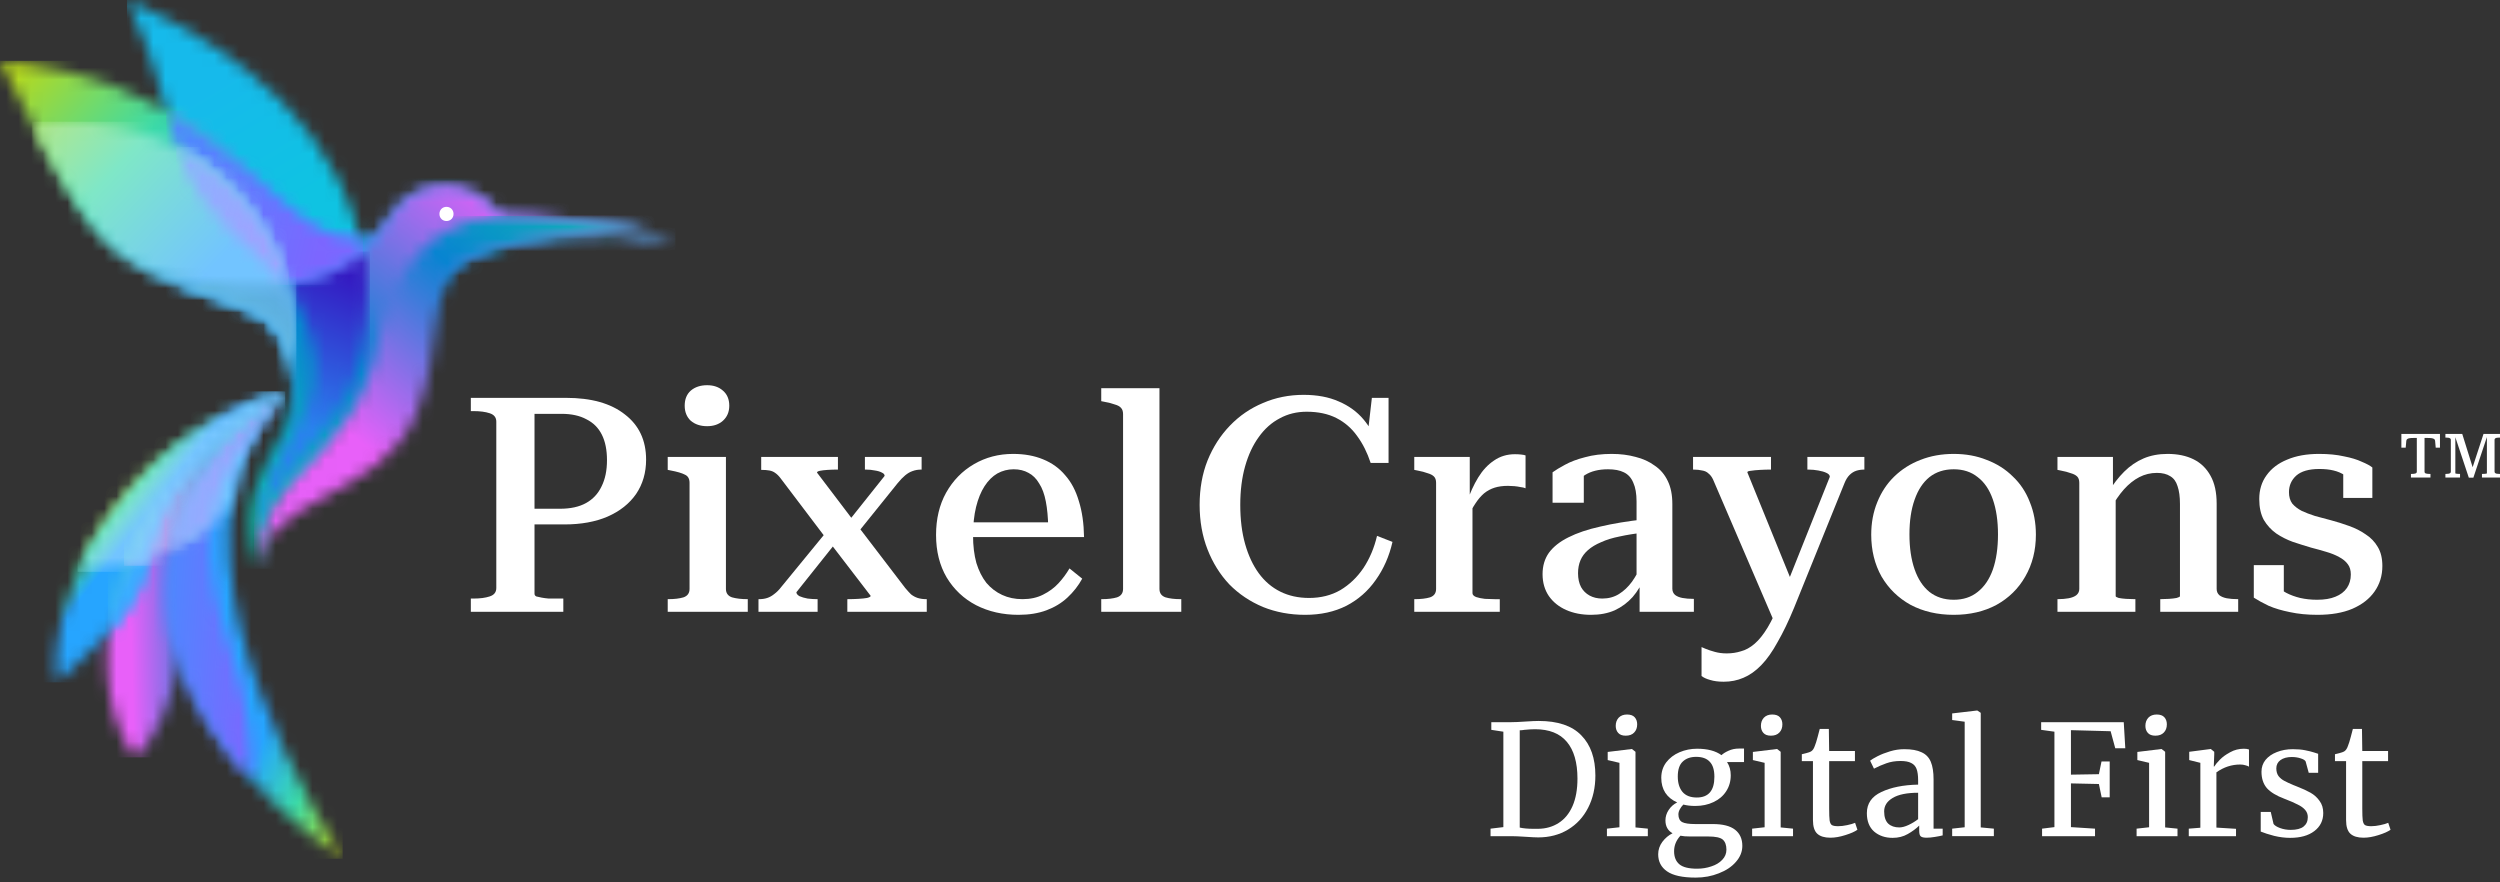 <svg width="204" height="72" viewBox="0 0 204 72" fill="none" xmlns="http://www.w3.org/2000/svg">
<rect x="0" y="0" width="204" height="72" fill="#333333" stroke="none"/>
<g clip-path="url(#clip0_189_5197)">
<path d="M43.616 48.449C43.616 48.547 43.666 48.621 43.765 48.67C43.88 48.703 44.029 48.736 44.21 48.768C44.392 48.801 44.581 48.826 44.779 48.842C44.994 48.842 45.2 48.842 45.398 48.842H45.967V49.924H38.42V48.842H38.643C39.17 48.842 39.608 48.785 39.954 48.67C40.317 48.555 40.498 48.326 40.498 47.981V34.408C40.498 34.064 40.317 33.834 39.954 33.719C39.608 33.605 39.17 33.547 38.643 33.547H38.42V32.465H46.19C48.252 32.465 49.852 32.916 50.99 33.818C52.145 34.703 52.722 35.932 52.722 37.506C52.722 38.572 52.45 39.506 51.906 40.309C51.361 41.096 50.586 41.711 49.58 42.154C48.59 42.58 47.419 42.793 46.066 42.793H42.849V41.514H45.695C46.553 41.514 47.262 41.359 47.823 41.047C48.384 40.736 48.804 40.285 49.085 39.695C49.382 39.105 49.53 38.391 49.53 37.555C49.53 36.719 49.39 36.023 49.109 35.465C48.829 34.908 48.408 34.49 47.847 34.211C47.303 33.916 46.627 33.769 45.818 33.769H43.616V48.449Z" fill="white"/>
<path d="M57.702 34.777C57.158 34.777 56.713 34.629 56.366 34.334C56.036 34.023 55.871 33.613 55.871 33.105C55.871 32.58 56.036 32.17 56.366 31.875C56.713 31.58 57.158 31.433 57.702 31.433C58.23 31.433 58.659 31.58 58.989 31.875C59.335 32.17 59.509 32.58 59.509 33.105C59.509 33.613 59.335 34.023 58.989 34.334C58.659 34.629 58.23 34.777 57.702 34.777ZM59.236 37.285V48.055C59.236 48.4 59.402 48.629 59.732 48.744C60.078 48.842 60.499 48.891 60.993 48.891H61.018V49.924H54.486V48.891H54.535C55.03 48.891 55.443 48.842 55.773 48.744C56.102 48.629 56.267 48.4 56.267 48.055V39.4C56.267 39.072 56.144 38.85 55.896 38.736C55.649 38.605 55.261 38.49 54.733 38.392L54.486 38.342V37.285H59.236Z" fill="white"/>
<path d="M75.624 49.924H69.142V48.892H69.191C69.471 48.892 69.752 48.883 70.032 48.867C70.329 48.85 70.568 48.826 70.75 48.793C70.948 48.744 71.047 48.687 71.047 48.621L67.632 44.17L67.533 44.096L63.698 39.031C63.55 38.834 63.401 38.687 63.252 38.588C63.121 38.49 62.964 38.425 62.782 38.392C62.601 38.359 62.386 38.343 62.139 38.343H62.114V37.285H68.375V38.318H68.325C68.061 38.318 67.797 38.326 67.533 38.343C67.286 38.359 67.079 38.383 66.915 38.416C66.749 38.449 66.667 38.498 66.667 38.564L69.859 42.769L69.958 42.867L73.867 47.982C74.033 48.178 74.189 48.35 74.338 48.498C74.503 48.629 74.684 48.727 74.882 48.793C75.097 48.859 75.336 48.892 75.6 48.892H75.624V49.924ZM61.892 49.924V48.892H61.941C62.188 48.892 62.411 48.859 62.609 48.793C62.807 48.727 62.997 48.621 63.178 48.473C63.376 48.326 63.558 48.146 63.722 47.932L67.508 43.31L68.474 43.949L64.985 48.326C64.985 48.441 65.067 48.547 65.232 48.646C65.414 48.727 65.636 48.793 65.9 48.842C66.164 48.875 66.428 48.892 66.692 48.892H66.717V49.924H61.892ZM69.785 43.728L68.993 42.842L72.185 38.834C72.185 38.72 72.111 38.629 71.963 38.564C71.814 38.482 71.624 38.425 71.393 38.392C71.162 38.343 70.915 38.318 70.651 38.318H70.577V37.285H75.204V38.318H75.179C74.915 38.318 74.676 38.359 74.462 38.441C74.264 38.507 74.066 38.621 73.867 38.785C73.669 38.949 73.463 39.162 73.249 39.425L69.785 43.728Z" fill="white"/>
<path d="M79.401 43.703C79.401 44.539 79.492 45.285 79.673 45.941C79.871 46.58 80.143 47.121 80.49 47.563C80.853 47.99 81.281 48.318 81.777 48.547C82.271 48.776 82.824 48.891 83.434 48.891C84.078 48.891 84.639 48.768 85.117 48.522C85.612 48.276 86.032 47.965 86.379 47.588C86.725 47.211 87.022 46.809 87.27 46.383L88.309 47.219C87.996 47.793 87.591 48.309 87.096 48.768C86.618 49.211 86.049 49.555 85.389 49.801C84.729 50.047 83.971 50.17 83.113 50.17C81.826 50.17 80.671 49.908 79.648 49.383C78.642 48.858 77.842 48.104 77.248 47.121C76.671 46.137 76.382 44.981 76.382 43.654C76.382 42.342 76.654 41.195 77.199 40.211C77.76 39.211 78.518 38.432 79.475 37.875C80.432 37.318 81.496 37.039 82.667 37.039C83.591 37.039 84.408 37.187 85.117 37.482C85.843 37.777 86.445 38.211 86.923 38.785C87.418 39.342 87.79 40.047 88.037 40.9C88.3 41.736 88.441 42.711 88.458 43.826H78.609V42.621H86.181L85.537 43.063C85.521 42.227 85.455 41.514 85.34 40.924C85.224 40.318 85.043 39.826 84.795 39.449C84.564 39.055 84.276 38.769 83.929 38.588C83.582 38.392 83.179 38.293 82.716 38.293C82.238 38.293 81.793 38.408 81.38 38.637C80.985 38.867 80.638 39.211 80.341 39.67C80.044 40.129 79.814 40.695 79.648 41.367C79.484 42.039 79.401 42.818 79.401 43.703Z" fill="white"/>
<path d="M94.612 31.679V48.055C94.612 48.4 94.777 48.629 95.107 48.744C95.437 48.842 95.849 48.891 96.344 48.891H96.393V49.924H89.861V48.891H89.91C90.406 48.891 90.818 48.842 91.148 48.744C91.478 48.629 91.642 48.4 91.642 48.055V33.793C91.642 33.564 91.585 33.392 91.469 33.277C91.37 33.162 91.205 33.072 90.974 33.007C90.76 32.925 90.471 32.851 90.108 32.785L89.861 32.736V31.679H94.612Z" fill="white"/>
<path d="M106.625 33.597C105.817 33.597 105.083 33.777 104.423 34.138C103.763 34.482 103.194 34.99 102.715 35.662C102.237 36.318 101.866 37.113 101.602 38.047C101.338 38.982 101.206 40.031 101.206 41.195C101.206 42.392 101.338 43.457 101.602 44.392C101.866 45.326 102.237 46.121 102.715 46.777C103.194 47.432 103.779 47.932 104.472 48.277C105.165 48.621 105.949 48.793 106.823 48.793C107.78 48.793 108.629 48.58 109.371 48.154C110.114 47.711 110.741 47.113 111.252 46.359C111.763 45.588 112.134 44.711 112.365 43.728L113.627 44.219C113.364 45.383 112.91 46.416 112.267 47.318C111.64 48.219 110.84 48.924 109.866 49.432C108.893 49.924 107.771 50.17 106.501 50.17C105.264 50.17 104.117 49.957 103.062 49.531C102.006 49.088 101.09 48.474 100.315 47.687C99.556 46.883 98.963 45.932 98.534 44.834C98.105 43.736 97.89 42.523 97.89 41.195C97.89 39.867 98.105 38.662 98.534 37.58C98.979 36.482 99.59 35.531 100.365 34.728C101.14 33.925 102.039 33.31 103.062 32.884C104.085 32.441 105.19 32.22 106.378 32.22C107.483 32.22 108.439 32.4 109.248 32.761C110.056 33.105 110.724 33.589 111.252 34.212C111.78 34.834 112.176 35.564 112.44 36.4L111.524 36.13L111.945 32.466H113.306V37.777H111.846C111.565 36.925 111.195 36.187 110.732 35.564C110.287 34.941 109.726 34.457 109.05 34.113C108.374 33.769 107.565 33.597 106.625 33.597Z" fill="white"/>
<path d="M124.485 37.162V39.843C124.37 39.793 124.229 39.761 124.064 39.744C123.916 39.711 123.751 39.687 123.569 39.67C123.388 39.654 123.214 39.646 123.05 39.646C122.637 39.646 122.275 39.695 121.961 39.793C121.648 39.892 121.359 40.047 121.095 40.261C120.848 40.474 120.617 40.744 120.402 41.072C120.188 41.383 119.982 41.769 119.784 42.228L119.685 41.023C119.948 40.236 120.262 39.547 120.625 38.957C120.988 38.367 121.417 37.908 121.911 37.58C122.407 37.236 122.975 37.064 123.619 37.064C123.8 37.064 123.965 37.072 124.114 37.089C124.279 37.105 124.402 37.13 124.485 37.162ZM115.404 49.924V48.892H115.428C115.94 48.892 116.361 48.842 116.691 48.744C117.021 48.629 117.185 48.4 117.185 48.056V39.4C117.185 39.17 117.128 38.998 117.012 38.884C116.897 38.769 116.724 38.679 116.493 38.613C116.278 38.531 115.997 38.457 115.651 38.392L115.404 38.343V37.285H119.932V40.974L120.154 40.752V48.4C120.154 48.531 120.253 48.638 120.452 48.719C120.65 48.785 120.889 48.834 121.169 48.867C121.449 48.883 121.714 48.892 121.961 48.892H122.382V49.924H115.404Z" fill="white"/>
<path d="M134.187 42.375L134.162 43.457C133.42 43.539 132.751 43.645 132.158 43.777C131.58 43.891 131.077 44.047 130.648 44.244C130.219 44.424 129.865 44.637 129.584 44.883C129.304 45.129 129.098 45.408 128.966 45.719C128.834 46.031 128.768 46.383 128.768 46.777C128.768 47.219 128.85 47.596 129.015 47.908C129.18 48.203 129.411 48.432 129.708 48.596C130.005 48.76 130.351 48.842 130.747 48.842C131.259 48.842 131.712 48.719 132.108 48.473C132.504 48.227 132.859 47.891 133.172 47.465C133.486 47.022 133.758 46.522 133.989 45.965L134.212 47.047C133.964 47.686 133.634 48.244 133.222 48.719C132.809 49.178 132.323 49.539 131.762 49.801C131.201 50.047 130.557 50.17 129.832 50.17C129.073 50.17 128.397 50.039 127.803 49.776C127.209 49.514 126.739 49.137 126.392 48.645C126.046 48.137 125.873 47.539 125.873 46.85C125.873 46.178 126.046 45.596 126.392 45.104C126.755 44.613 127.283 44.195 127.976 43.85C128.685 43.49 129.559 43.195 130.599 42.965C131.638 42.719 132.834 42.523 134.187 42.375ZM133.791 49.924V47.441L133.543 47.465V40.924C133.543 40.285 133.453 39.769 133.271 39.375C133.106 38.982 132.85 38.703 132.504 38.539C132.174 38.375 131.745 38.293 131.217 38.293C130.458 38.293 129.832 38.449 129.337 38.76C128.842 39.072 128.446 39.449 128.149 39.891C128.132 39.662 128.141 39.465 128.174 39.301C128.223 39.121 128.298 38.965 128.397 38.834C128.495 38.687 128.611 38.572 128.743 38.49C128.891 38.408 129.056 38.35 129.238 38.318V41.023H126.689V38.539C126.936 38.359 127.275 38.154 127.704 37.924C128.149 37.678 128.693 37.473 129.337 37.309C129.98 37.129 130.706 37.039 131.514 37.039C132.224 37.039 132.875 37.121 133.469 37.285C134.063 37.432 134.583 37.67 135.028 37.998C135.49 38.309 135.845 38.727 136.092 39.252C136.339 39.76 136.463 40.383 136.463 41.121V48.031C136.463 48.244 136.537 48.416 136.686 48.547C136.834 48.662 137.032 48.744 137.28 48.793C137.543 48.842 137.841 48.867 138.171 48.867H138.22V49.924H133.791Z" fill="white"/>
<path d="M146.492 48.154L145.799 49.58L144.784 50.76L139.786 39.129C139.687 38.916 139.563 38.752 139.415 38.638C139.283 38.507 139.11 38.425 138.895 38.392C138.698 38.343 138.458 38.318 138.178 38.318H138.153V37.285H144.513V38.318H144.488C144.207 38.318 143.918 38.326 143.622 38.343C143.325 38.359 143.077 38.383 142.879 38.416C142.681 38.433 142.582 38.474 142.582 38.539L146.492 48.154ZM146.393 49.605C145.948 50.687 145.502 51.612 145.057 52.383C144.628 53.17 144.183 53.801 143.72 54.276C143.258 54.752 142.772 55.096 142.26 55.309C141.766 55.522 141.23 55.629 140.652 55.629C140.223 55.629 139.852 55.58 139.539 55.482C139.242 55.4 139.011 55.293 138.846 55.162V52.801C138.895 52.818 139.011 52.867 139.192 52.949C139.39 53.031 139.638 53.113 139.935 53.194C140.232 53.277 140.553 53.318 140.9 53.318C141.312 53.318 141.7 53.26 142.062 53.145C142.442 53.047 142.813 52.842 143.176 52.531C143.539 52.219 143.894 51.777 144.24 51.203C144.586 50.629 144.941 49.875 145.304 48.941L145.626 48.154L149.313 38.908C149.313 38.777 149.222 38.67 149.04 38.588C148.876 38.507 148.653 38.441 148.372 38.392C148.109 38.343 147.836 38.318 147.556 38.318H147.482V37.285H152.133V38.318C151.886 38.318 151.663 38.351 151.465 38.416C151.267 38.482 151.086 38.597 150.921 38.761C150.756 38.925 150.616 39.154 150.5 39.449L146.393 49.605Z" fill="white"/>
<path d="M166.129 43.629C166.129 44.908 165.84 46.047 165.262 47.047C164.702 48.031 163.918 48.801 162.912 49.358C161.906 49.899 160.743 50.17 159.423 50.17C158.103 50.17 156.932 49.899 155.909 49.358C154.903 48.801 154.111 48.031 153.534 47.047C152.973 46.047 152.692 44.908 152.692 43.629C152.692 42.662 152.858 41.777 153.188 40.973C153.518 40.154 153.979 39.457 154.573 38.883C155.183 38.293 155.893 37.842 156.701 37.531C157.526 37.203 158.433 37.039 159.423 37.039C160.413 37.039 161.312 37.203 162.12 37.531C162.945 37.842 163.654 38.293 164.248 38.883C164.858 39.457 165.32 40.154 165.634 40.973C165.964 41.777 166.129 42.662 166.129 43.629ZM155.811 43.605C155.811 44.703 155.951 45.654 156.231 46.457C156.511 47.26 156.916 47.875 157.444 48.301C157.988 48.727 158.648 48.94 159.423 48.94C160.198 48.94 160.85 48.727 161.378 48.301C161.922 47.875 162.334 47.268 162.615 46.481C162.895 45.678 163.036 44.719 163.036 43.605C163.036 42.506 162.895 41.555 162.615 40.752C162.334 39.949 161.922 39.342 161.378 38.932C160.85 38.506 160.198 38.293 159.423 38.293C158.648 38.293 157.988 38.506 157.444 38.932C156.916 39.359 156.511 39.973 156.231 40.777C155.951 41.564 155.811 42.506 155.811 43.605Z" fill="white"/>
<path d="M167.889 49.924V48.891H167.914C168.243 48.891 168.54 48.867 168.804 48.818C169.068 48.768 169.274 48.686 169.423 48.572C169.588 48.44 169.67 48.268 169.67 48.055V39.4C169.67 39.17 169.612 38.998 169.497 38.883C169.381 38.769 169.209 38.678 168.978 38.613C168.763 38.531 168.482 38.457 168.136 38.392L167.889 38.342V37.285H172.417V39.916L172.639 40.088V48.645C172.639 48.694 172.722 48.744 172.887 48.793C173.052 48.826 173.25 48.85 173.481 48.867C173.728 48.883 173.967 48.891 174.198 48.891H174.248V49.924H167.889ZM182.636 49.924H176.277V48.891H176.302C176.516 48.891 176.747 48.883 176.995 48.867C177.242 48.85 177.448 48.826 177.613 48.793C177.794 48.744 177.885 48.694 177.885 48.645V41.121C177.885 40.531 177.819 40.047 177.687 39.67C177.572 39.293 177.374 39.023 177.094 38.859C176.813 38.678 176.45 38.588 176.005 38.588C175.493 38.588 175.015 38.703 174.57 38.932C174.124 39.162 173.704 39.498 173.307 39.941C172.928 40.367 172.565 40.9 172.219 41.539L172.021 40.187C172.433 39.514 172.87 38.949 173.332 38.49C173.811 38.014 174.339 37.654 174.916 37.408C175.493 37.162 176.145 37.039 176.871 37.039C177.695 37.039 178.405 37.187 178.999 37.482C179.593 37.777 180.055 38.228 180.385 38.834C180.715 39.424 180.879 40.178 180.879 41.096V48.055C180.879 48.268 180.954 48.44 181.102 48.572C181.251 48.686 181.449 48.768 181.696 48.818C181.96 48.867 182.265 48.891 182.611 48.891H182.636V49.924Z" fill="white"/>
<path d="M191.827 46.875C191.827 46.531 191.745 46.252 191.58 46.039C191.415 45.809 191.176 45.613 190.862 45.449C190.566 45.285 190.219 45.145 189.823 45.031C189.444 44.916 189.032 44.801 188.586 44.686C188.091 44.539 187.596 44.383 187.101 44.219C186.607 44.039 186.153 43.809 185.741 43.531C185.328 43.236 184.99 42.867 184.726 42.424C184.478 41.965 184.355 41.4 184.355 40.727C184.355 39.973 184.553 39.326 184.949 38.785C185.345 38.228 185.905 37.801 186.631 37.506C187.357 37.195 188.223 37.039 189.229 37.039C190.005 37.039 190.681 37.105 191.258 37.236C191.852 37.35 192.339 37.498 192.718 37.678C193.114 37.842 193.403 37.998 193.584 38.146V40.629H191.209V38.244C191.39 38.244 191.539 38.285 191.655 38.367C191.77 38.432 191.861 38.531 191.926 38.662C191.993 38.777 192.034 38.9 192.05 39.031C192.067 39.146 192.05 39.26 192.001 39.375C191.819 39.146 191.596 38.949 191.333 38.785C191.069 38.605 190.764 38.473 190.417 38.392C190.087 38.309 189.7 38.269 189.254 38.269C188.413 38.269 187.786 38.449 187.374 38.809C186.978 39.17 186.78 39.621 186.78 40.162C186.78 40.539 186.87 40.85 187.052 41.096C187.25 41.326 187.506 41.523 187.819 41.687C188.132 41.834 188.496 41.973 188.908 42.105C189.32 42.219 189.749 42.334 190.194 42.449C190.689 42.58 191.184 42.736 191.679 42.916C192.191 43.096 192.644 43.326 193.04 43.605C193.452 43.867 193.782 44.211 194.03 44.637C194.277 45.047 194.401 45.563 194.401 46.186C194.401 46.973 194.187 47.67 193.758 48.276C193.345 48.867 192.743 49.334 191.951 49.678C191.176 50.006 190.228 50.17 189.106 50.17C188.281 50.17 187.53 50.096 186.854 49.949C186.194 49.817 185.617 49.645 185.122 49.432C184.644 49.203 184.239 48.981 183.91 48.768V46.113H186.359V49.088C186.144 48.973 185.972 48.858 185.84 48.744C185.724 48.613 185.642 48.49 185.592 48.375C185.543 48.244 185.526 48.121 185.543 48.006C185.575 47.891 185.625 47.776 185.691 47.662C185.922 47.957 186.211 48.194 186.557 48.375C186.903 48.555 187.283 48.694 187.695 48.793C188.124 48.891 188.586 48.94 189.081 48.94C189.675 48.94 190.17 48.858 190.566 48.694C190.978 48.531 191.291 48.293 191.506 47.981C191.72 47.67 191.827 47.301 191.827 46.875Z" fill="white"/>
<path d="M122.674 59.706L121.691 59.556V58.929H123.342C123.602 58.929 123.976 58.913 124.463 58.879C124.95 58.846 125.315 58.83 125.559 58.83C127.121 58.83 128.28 59.221 129.036 60.006C129.8 60.782 130.183 61.876 130.183 63.286C130.183 64.271 129.985 65.148 129.591 65.915C129.204 66.675 128.658 67.268 127.952 67.693C127.247 68.119 126.437 68.332 125.521 68.332C125.32 68.332 124.975 68.315 124.488 68.282C123.984 68.248 123.606 68.232 123.354 68.232H121.628V67.618L122.674 67.493V59.706ZM124.01 67.53C124.303 67.597 124.681 67.631 125.143 67.631H125.521C126.151 67.622 126.705 67.463 127.184 67.155C127.671 66.846 128.049 66.387 128.318 65.778C128.587 65.16 128.721 64.413 128.721 63.537C128.721 62.218 128.431 61.216 127.852 60.532C127.281 59.848 126.416 59.505 125.257 59.505C125.013 59.505 124.723 59.522 124.388 59.556C124.245 59.581 124.119 59.593 124.01 59.593V67.53Z" fill="white"/>
<path d="M132.649 60.031C132.381 60.031 132.179 59.956 132.045 59.806C131.91 59.656 131.843 59.464 131.843 59.23C131.843 58.963 131.923 58.742 132.082 58.566C132.251 58.391 132.477 58.304 132.763 58.304C133.048 58.304 133.258 58.379 133.392 58.529C133.527 58.679 133.594 58.871 133.594 59.105C133.594 59.388 133.51 59.614 133.342 59.781C133.183 59.947 132.956 60.031 132.662 60.031H132.649ZM132.146 62.247L131.188 62.022V61.358L133.141 61.12H133.166L133.456 61.346V67.518L134.463 67.618V68.232H131.125V67.618L132.146 67.505V62.247Z" fill="white"/>
<path d="M138.369 71.612C137.294 71.612 136.513 71.441 136.026 71.099C135.547 70.765 135.308 70.302 135.308 69.709C135.308 69.342 135.421 69.004 135.648 68.695C135.883 68.386 136.16 68.152 136.48 67.994C136.093 67.777 135.9 67.426 135.9 66.942C135.9 66.642 135.988 66.358 136.164 66.091C136.341 65.824 136.572 65.62 136.858 65.478C136.437 65.294 136.114 65.031 135.887 64.689C135.669 64.346 135.56 63.942 135.56 63.474C135.56 62.99 135.694 62.569 135.963 62.21C136.24 61.851 136.601 61.575 137.046 61.384C137.5 61.191 137.978 61.096 138.482 61.096C139.331 61.096 139.995 61.271 140.473 61.621C140.599 61.496 140.792 61.375 141.053 61.258C141.313 61.141 141.59 61.083 141.884 61.083H142.312V62.185H140.927C141.128 62.494 141.229 62.853 141.229 63.261C141.229 63.754 141.103 64.192 140.851 64.576C140.608 64.952 140.263 65.244 139.818 65.452C139.381 65.661 138.886 65.766 138.331 65.766C137.97 65.766 137.647 65.728 137.361 65.653C137.244 65.77 137.147 65.899 137.072 66.041C136.996 66.183 136.958 66.32 136.958 66.454C136.958 66.754 137.059 66.963 137.26 67.08C137.462 67.188 137.823 67.243 138.344 67.243H139.768C140.582 67.243 141.187 67.397 141.582 67.706C141.976 68.015 142.174 68.453 142.174 69.02C142.174 69.496 142.001 69.93 141.657 70.322C141.313 70.723 140.847 71.036 140.259 71.261C139.679 71.495 139.049 71.612 138.369 71.612ZM138.457 65.077C139.415 65.077 139.894 64.513 139.894 63.386C139.894 62.827 139.768 62.419 139.516 62.16C139.272 61.893 138.903 61.759 138.407 61.759C137.945 61.759 137.58 61.889 137.311 62.147C137.042 62.398 136.907 62.802 136.907 63.362C136.907 63.888 137.033 64.305 137.286 64.614C137.546 64.922 137.937 65.077 138.457 65.077ZM138.482 70.886C138.894 70.886 139.281 70.823 139.642 70.698C140.011 70.581 140.309 70.402 140.536 70.16C140.763 69.926 140.876 69.65 140.876 69.334C140.876 68.958 140.775 68.683 140.574 68.507C140.372 68.34 139.982 68.257 139.402 68.257H137.916C137.58 68.257 137.315 68.236 137.122 68.194C136.777 68.57 136.606 68.991 136.606 69.459C136.606 69.926 136.748 70.281 137.033 70.523C137.319 70.765 137.802 70.886 138.482 70.886Z" fill="white"/>
<path d="M144.497 60.031C144.228 60.031 144.027 59.956 143.892 59.806C143.758 59.656 143.691 59.464 143.691 59.23C143.691 58.963 143.77 58.742 143.93 58.566C144.098 58.391 144.325 58.304 144.61 58.304C144.896 58.304 145.106 58.379 145.24 58.529C145.375 58.679 145.442 58.871 145.442 59.105C145.442 59.388 145.358 59.614 145.19 59.781C145.031 59.947 144.804 60.031 144.509 60.031H144.497ZM143.993 62.247L143.035 62.022V61.358L144.988 61.12H145.014L145.303 61.346V67.518L146.311 67.618V68.232H142.973V67.618L143.993 67.505V62.247Z" fill="white"/>
<path d="M149.36 68.357C148.881 68.357 148.525 68.248 148.289 68.031C148.054 67.814 147.937 67.443 147.937 66.917V62.109H147.029V61.546C147.072 61.538 147.189 61.509 147.382 61.458C147.575 61.408 147.706 61.362 147.773 61.321C147.907 61.245 148.012 61.095 148.088 60.87C148.155 60.712 148.234 60.456 148.327 60.106C148.42 59.756 148.474 59.547 148.491 59.48H149.234L149.259 61.283H151.363V62.109H149.259V65.953C149.259 66.428 149.272 66.763 149.297 66.954C149.33 67.146 149.394 67.272 149.486 67.33C149.587 67.388 149.755 67.418 149.99 67.418C150.217 67.418 150.465 67.388 150.733 67.33C151.01 67.272 151.225 67.209 151.376 67.142L151.565 67.706C151.363 67.856 151.036 68.002 150.582 68.144C150.137 68.286 149.73 68.357 149.36 68.357Z" fill="white"/>
<path d="M152.336 66.354C152.336 65.569 152.731 64.993 153.521 64.626C154.31 64.251 155.309 64.05 156.519 64.025V63.675C156.519 63.282 156.477 62.973 156.393 62.748C156.309 62.523 156.162 62.36 155.952 62.26C155.75 62.151 155.461 62.097 155.083 62.097C154.654 62.097 154.268 62.16 153.924 62.285C153.587 62.402 153.252 62.548 152.916 62.723L152.601 62.072C152.71 61.981 152.912 61.859 153.205 61.709C153.499 61.559 153.839 61.425 154.226 61.308C154.612 61.192 154.999 61.133 155.385 61.133C155.981 61.133 156.452 61.217 156.796 61.384C157.149 61.542 157.401 61.801 157.552 62.16C157.703 62.519 157.779 62.999 157.779 63.6V67.618H158.522V68.169C158.354 68.211 158.14 68.253 157.88 68.294C157.628 68.336 157.405 68.357 157.212 68.357C156.976 68.357 156.817 68.32 156.733 68.245C156.649 68.178 156.607 68.023 156.607 67.781V67.368C156.355 67.618 156.044 67.848 155.675 68.056C155.314 68.265 154.902 68.369 154.44 68.369C153.835 68.369 153.331 68.198 152.929 67.856C152.533 67.506 152.336 67.005 152.336 66.354ZM154.982 67.518C155.2 67.518 155.452 67.452 155.738 67.318C156.023 67.184 156.284 67.026 156.519 66.842V64.689C155.604 64.689 154.91 64.831 154.44 65.115C153.978 65.39 153.747 65.753 153.747 66.204C153.747 66.654 153.856 66.988 154.075 67.205C154.301 67.414 154.604 67.518 154.982 67.518Z" fill="white"/>
<path d="M160.318 58.892L159.297 58.754V58.216L161.326 57.978H161.351L161.628 58.166V67.517L162.699 67.618V68.231H159.297V67.618L160.318 67.505V58.892Z" fill="white"/>
<path d="M167.641 59.706L166.558 59.556V58.93H173.298L173.424 61.058H172.605L172.227 59.668L168.989 59.581V63.212L171.269 63.174L171.484 62.135H172.151V65.064H171.496L171.269 63.975L168.989 63.925V67.493L170.954 67.618V68.232H166.633V67.618L167.641 67.493V59.706Z" fill="white"/>
<path d="M175.87 60.031C175.601 60.031 175.399 59.956 175.265 59.806C175.131 59.656 175.064 59.464 175.064 59.23C175.064 58.963 175.143 58.742 175.303 58.566C175.471 58.391 175.698 58.304 175.983 58.304C176.269 58.304 176.479 58.379 176.613 58.529C176.748 58.679 176.815 58.871 176.815 59.105C176.815 59.388 176.731 59.614 176.563 59.781C176.403 59.947 176.177 60.031 175.882 60.031H175.87ZM175.366 62.247L174.408 62.022V61.358L176.361 61.12H176.386L176.676 61.346V67.518L177.684 67.618V68.232H174.346V67.618L175.366 67.505V62.247Z" fill="white"/>
<path d="M178.604 67.618L179.549 67.543V62.247L178.641 62.022V61.346L180.38 61.12H180.405L180.682 61.346V61.571L180.645 62.548H180.682C180.766 62.406 180.917 62.222 181.136 61.997C181.354 61.772 181.635 61.567 181.98 61.384C182.324 61.191 182.698 61.096 183.101 61.096C183.269 61.096 183.408 61.117 183.517 61.158V62.56C183.458 62.519 183.362 62.481 183.227 62.447C183.101 62.406 182.958 62.385 182.799 62.385C182.102 62.385 181.455 62.598 180.859 63.023V67.531L182.459 67.631V68.232H178.604V67.618Z" fill="white"/>
<path d="M185.52 67.231C185.604 67.355 185.781 67.468 186.049 67.568C186.326 67.669 186.616 67.718 186.919 67.718C187.397 67.718 187.75 67.626 187.977 67.443C188.204 67.259 188.317 67.005 188.317 66.679C188.317 66.454 188.246 66.258 188.103 66.091C187.96 65.924 187.759 65.778 187.498 65.653C187.246 65.519 186.881 65.361 186.402 65.177C185.755 64.935 185.281 64.647 184.978 64.313C184.685 63.971 184.537 63.525 184.537 62.973C184.537 62.606 184.646 62.285 184.865 62.01C185.092 61.734 185.398 61.521 185.785 61.371C186.18 61.212 186.616 61.133 187.095 61.133C187.482 61.133 187.817 61.162 188.103 61.221C188.397 61.279 188.632 61.338 188.809 61.396C188.985 61.455 189.102 61.492 189.161 61.509V63.061H188.392L188.14 62.135C188.09 62.035 187.956 61.951 187.738 61.884C187.519 61.809 187.276 61.772 187.007 61.772C186.629 61.772 186.322 61.855 186.087 62.022C185.86 62.189 185.747 62.415 185.747 62.698C185.747 62.949 185.806 63.157 185.924 63.324C186.049 63.483 186.205 63.612 186.39 63.712C186.574 63.812 186.826 63.929 187.145 64.063L187.397 64.163C187.868 64.346 188.25 64.522 188.544 64.689C188.838 64.856 189.081 65.077 189.275 65.352C189.476 65.62 189.577 65.949 189.577 66.341C189.577 66.959 189.333 67.452 188.846 67.819C188.367 68.186 187.708 68.369 186.868 68.369C186.456 68.369 186.024 68.315 185.571 68.207C185.125 68.09 184.76 67.973 184.475 67.856V66.254H185.294L185.52 67.231Z" fill="white"/>
<path d="M192.863 68.357C192.385 68.357 192.028 68.248 191.792 68.031C191.557 67.814 191.44 67.443 191.44 66.917V62.109H190.533V61.546C190.575 61.538 190.692 61.509 190.886 61.458C191.078 61.408 191.209 61.362 191.276 61.321C191.41 61.245 191.515 61.095 191.591 60.87C191.658 60.712 191.738 60.456 191.83 60.106C191.922 59.756 191.977 59.547 191.994 59.48H192.737L192.762 61.283H194.867V62.109H192.762V65.953C192.762 66.428 192.775 66.763 192.8 66.954C192.834 67.146 192.897 67.272 192.989 67.33C193.09 67.388 193.258 67.418 193.493 67.418C193.72 67.418 193.968 67.388 194.236 67.33C194.514 67.272 194.728 67.209 194.879 67.142L195.068 67.706C194.866 67.856 194.539 68.002 194.085 68.144C193.64 68.286 193.233 68.357 192.863 68.357Z" fill="white"/>
<path d="M197.212 38.491V35.737H196.97C196.825 35.737 196.709 35.743 196.622 35.757C196.535 35.77 196.469 35.795 196.426 35.832C196.385 35.865 196.362 35.912 196.355 35.972L196.305 36.528H195.952V35.411H199.101V36.528H198.754L198.704 35.972C198.7 35.912 198.677 35.865 198.633 35.832C198.589 35.795 198.522 35.77 198.431 35.757C198.344 35.743 198.228 35.737 198.083 35.737H197.842V38.491C197.842 38.564 197.879 38.613 197.952 38.636C198.03 38.66 198.126 38.671 198.24 38.671H198.326V38.967H196.733V38.671H196.819C196.93 38.671 197.022 38.66 197.096 38.636C197.173 38.613 197.212 38.564 197.212 38.491Z" fill="white"/>
<path d="M199.545 38.967V38.671H199.601C199.674 38.671 199.74 38.666 199.797 38.656C199.858 38.646 199.904 38.628 199.938 38.601C199.972 38.574 199.988 38.538 199.988 38.491V35.887C199.988 35.837 199.972 35.8 199.938 35.777C199.904 35.75 199.858 35.732 199.797 35.722C199.74 35.712 199.674 35.707 199.601 35.707H199.545V35.411H200.92L201.838 38.351L201.722 38.266L202.654 35.411H204V35.707H203.944C203.87 35.707 203.803 35.712 203.743 35.722C203.686 35.732 203.64 35.75 203.607 35.777C203.573 35.8 203.556 35.837 203.556 35.887V38.491C203.556 38.538 203.573 38.574 203.607 38.601C203.64 38.628 203.686 38.646 203.743 38.656C203.803 38.666 203.87 38.671 203.944 38.671H204V38.967H202.528V38.671H202.573C202.624 38.671 202.676 38.669 202.73 38.666C202.787 38.663 202.834 38.658 202.871 38.651C202.911 38.641 202.931 38.631 202.931 38.621V35.521L202.982 35.511L201.828 38.977H201.455L200.301 35.511H200.356V38.621C200.356 38.631 200.376 38.641 200.417 38.651C200.457 38.658 200.506 38.663 200.563 38.666C200.62 38.669 200.672 38.671 200.719 38.671H200.739V38.967H199.545Z" fill="white"/>
<mask id="mask0_189_5197" style="mask-type:luminance" maskUnits="userSpaceOnUse" x="8" y="32" width="16" height="30">
<path d="M11.02 61.885C18.258 54.274 11.267 42.608 23.275 32.018C9.211 38.554 5.839 54.605 11.02 61.885Z" fill="white"/>
</mask>
<g mask="url(#mask0_189_5197)">
<path d="M5.839 31.936H23.274V61.803H5.839V31.936Z" fill="url(#paint0_linear_189_5197)"/>
</g>
<mask id="mask1_189_5197" style="mask-type:luminance" maskUnits="userSpaceOnUse" x="10" y="0" width="20" height="41">
<path d="M23.274 40.458C26.235 34.252 27.551 26.393 21.383 21.263C11.925 13.32 15.626 11.169 10.362 0C19.738 4.054 28.209 10.838 29.772 21.594C30.594 27.468 28.785 33.756 23.274 40.458Z" fill="white"/>
</mask>
<g mask="url(#mask1_189_5197)">
<path d="M10.362 0H30.594V40.458H10.362V0Z" fill="url(#paint1_linear_189_5197)"/>
</g>
<mask id="mask2_189_5197" style="mask-type:luminance" maskUnits="userSpaceOnUse" x="0" y="4" width="56" height="37">
<path d="M23.275 40.458C24.426 34.832 25.084 27.22 20.479 25.4C8.964 20.767 9.047 23.083 0 4.964C14.886 6.288 19.903 14.562 24.837 17.954C26.564 19.112 28.374 19.774 29.936 19.36C31.581 19.029 31.746 16.796 33.966 15.72C36.187 14.644 39.066 15.223 40.71 17.54C44 17.623 50.58 18.367 55.103 19.443C48.112 18.533 42.931 19.029 38.572 20.932C32.322 23.745 31.91 31.771 23.275 40.458Z" fill="white"/>
</mask>
<g mask="url(#mask2_189_5197)">
<path d="M0 4.964H55.103V40.375H0V4.964Z" fill="url(#paint2_linear_189_5197)"/>
</g>
<mask id="mask3_189_5197" style="mask-type:luminance" maskUnits="userSpaceOnUse" x="11" y="15" width="45" height="32">
<path d="M20.479 25.317C16.367 23.662 13.735 22.917 11.679 21.842C11.843 21.924 25.989 26.971 31.335 18.367C31.993 17.539 32.569 16.381 33.967 15.719C36.187 14.644 39.066 15.223 40.711 17.54C44 17.622 50.58 18.367 55.103 19.442C48.195 18.78 42.931 18.863 38.572 20.601C34.049 22.421 33.555 28.543 28.703 34.914C26.318 38.058 21.301 41.202 21.054 46.414C19.163 41.367 21.466 38.306 22.946 35.328C24.673 31.935 24.344 26.889 20.479 25.317Z" fill="white"/>
</mask>
<g mask="url(#mask3_189_5197)">
<path d="M11.679 14.727H55.103V46.415H11.679V14.727Z" fill="url(#paint3_linear_189_5197)"/>
</g>
<mask id="mask4_189_5197" style="mask-type:luminance" maskUnits="userSpaceOnUse" x="21" y="17" width="35" height="30">
<path d="M40.71 17.623C44 17.623 50.579 18.367 55.103 19.443C48.194 18.781 42.931 19.195 38.572 20.932C34.706 22.504 36.351 28.295 33.884 34.004C30.841 40.788 21.465 40.54 21.136 46.414C20.807 38.224 28.785 38.555 30.923 27.716C31.828 23 34.706 17.953 40.71 17.623Z" fill="white"/>
</mask>
<g mask="url(#mask4_189_5197)">
<path d="M20.725 17.623H55.103V46.414H20.725V17.623Z" fill="url(#paint4_linear_189_5197)"/>
</g>
<mask id="mask5_189_5197" style="mask-type:luminance" maskUnits="userSpaceOnUse" x="21" y="20" width="9" height="24">
<path d="M25.742 29.868C25.577 27.468 24.919 25.235 23.357 23.249C25.66 22.918 27.88 22.09 29.607 20.519C29.689 20.849 29.772 21.18 29.772 21.594C30.183 24.655 29.936 27.882 28.785 31.109C27.222 35.494 21.876 38.803 21.136 43.519C20.807 38.059 25.988 34.584 25.742 29.868Z" fill="white"/>
</mask>
<g mask="url(#mask5_189_5197)">
<path d="M20.807 20.518H30.183V43.519H20.807V20.518Z" fill="url(#paint5_linear_189_5197)"/>
</g>
<mask id="mask6_189_5197" style="mask-type:luminance" maskUnits="userSpaceOnUse" x="13" y="9" width="17" height="15">
<path d="M23.357 23.248C22.781 22.586 22.205 21.924 21.465 21.262C15.297 16.133 14.721 13.402 13.57 9.018C18.833 11.996 21.876 15.885 24.837 17.953C26.317 19.029 27.962 19.608 29.36 19.442C29.443 19.773 29.525 20.104 29.607 20.518C27.798 22.09 25.577 22.917 23.357 23.248Z" fill="white"/>
</mask>
<g mask="url(#mask6_189_5197)">
<path d="M13.57 9.018H29.607V23.248H13.57V9.018Z" fill="url(#paint6_linear_189_5197)"/>
</g>
<mask id="mask7_189_5197" style="mask-type:luminance" maskUnits="userSpaceOnUse" x="14" y="31" width="14" height="40">
<path d="M23.275 31.936C13.323 42.36 21.877 59.983 27.963 70.077C20.314 64.864 13.899 57.418 14.392 47.573C14.557 42.278 17.189 36.982 23.275 31.936Z" fill="white"/>
</mask>
<g mask="url(#mask7_189_5197)">
<path d="M13.406 31.936H27.963V70.077H13.406V31.936Z" fill="url(#paint7_linear_189_5197)"/>
</g>
<mask id="mask8_189_5197" style="mask-type:luminance" maskUnits="userSpaceOnUse" x="13" y="31" width="11" height="33">
<path d="M20.396 63.541C20.561 60.48 20.067 57.253 18.998 53.778C16.448 45.835 15.379 39.878 23.275 31.936C10.856 40.457 10.362 52.868 20.396 63.541Z" fill="white"/>
</mask>
<g mask="url(#mask8_189_5197)">
<path d="M10.362 31.936H23.274V63.541H10.362V31.936Z" fill="url(#paint8_linear_189_5197)"/>
</g>
<mask id="mask9_189_5197" style="mask-type:luminance" maskUnits="userSpaceOnUse" x="4" y="31" width="20" height="25">
<path d="M4.688 55.681C8.224 52.289 11.267 49.972 12.089 45.67C13.076 40.706 15.708 36.982 23.274 31.936C9.375 35.824 3.536 49.558 4.688 55.681Z" fill="white"/>
</mask>
<g mask="url(#mask9_189_5197)">
<path d="M3.536 31.936H23.274V55.681H3.536V31.936Z" fill="url(#paint9_linear_189_5197)"/>
</g>
<mask id="mask10_189_5197" style="mask-type:luminance" maskUnits="userSpaceOnUse" x="8" y="31" width="16" height="21">
<path d="M8.8 51.627C10.445 49.889 11.596 48.069 12.089 45.67C13.076 40.706 15.708 36.982 23.275 31.936C14.228 36.238 9.54 44.429 8.8 51.627Z" fill="white"/>
</mask>
<g mask="url(#mask10_189_5197)">
<path d="M8.8 31.936H23.275V51.627H8.8V31.936Z" fill="url(#paint10_linear_189_5197)"/>
</g>
<path fill-rule="evenodd" clip-rule="evenodd" d="M36.433 18.036C36.762 18.036 37.009 17.788 37.009 17.457C37.009 17.126 36.762 16.878 36.433 16.878C36.104 16.878 35.857 17.126 35.857 17.457C35.857 17.788 36.104 18.036 36.433 18.036Z" fill="white"/>
<mask id="mask11_189_5197" style="mask-type:luminance" maskUnits="userSpaceOnUse" x="10" y="32" width="14" height="15">
<path d="M16.119 43.601C17.106 39.795 18.916 35.824 23.275 32.018C16.448 35.245 12.089 40.623 10.116 46.249C12.254 45.669 14.31 44.759 16.119 43.601Z" fill="white"/>
</mask>
<g mask="url(#mask11_189_5197)">
<path d="M10.116 31.936H23.275V46.166H10.116V31.936Z" fill="url(#paint11_linear_189_5197)"/>
</g>
<mask id="mask12_189_5197" style="mask-type:luminance" maskUnits="userSpaceOnUse" x="14" y="11" width="10" height="13">
<path d="M23.603 23.579C23.028 22.752 22.288 22.007 21.465 21.262C16.777 17.374 15.297 14.892 14.392 11.996C18.833 14.313 22.288 18.532 23.603 23.579Z" fill="white"/>
</mask>
<g mask="url(#mask12_189_5197)">
<path d="M14.392 11.996H23.603V23.579H14.392V11.996Z" fill="url(#paint12_linear_189_5197)"/>
</g>
<mask id="mask13_189_5197" style="mask-type:luminance" maskUnits="userSpaceOnUse" x="2" y="9" width="23" height="22">
<path d="M24.015 30.943C23.686 28.378 22.699 26.227 20.479 25.399C10.198 21.345 9.129 22.752 2.632 10.259C3.701 10.093 4.77 9.928 5.922 9.928C16.038 9.928 24.18 18.201 24.18 28.295C24.18 29.205 24.097 30.032 24.015 30.943Z" fill="white"/>
</mask>
<g mask="url(#mask13_189_5197)">
<path d="M2.632 9.928H24.18V30.943H2.632V9.928Z" fill="url(#paint13_linear_189_5197)"/>
</g>
<mask id="mask14_189_5197" style="mask-type:luminance" maskUnits="userSpaceOnUse" x="11" y="21" width="14" height="11">
<path d="M20.478 25.317C16.366 23.663 13.734 22.918 11.678 21.842C11.843 21.925 17.846 24.076 23.439 23.166C23.933 24.821 24.179 26.476 24.179 28.213C24.179 29.206 24.097 30.199 23.933 31.191C24.015 28.792 22.946 26.31 20.478 25.317Z" fill="white"/>
</mask>
<g mask="url(#mask14_189_5197)">
<path d="M11.678 21.842H24.179V31.191H11.678V21.842Z" fill="url(#paint14_linear_189_5197)"/>
</g>
<mask id="mask15_189_5197" style="mask-type:luminance" maskUnits="userSpaceOnUse" x="23" y="23" width="1" height="1">
<path d="M23.604 23.579C23.521 23.497 23.439 23.331 23.357 23.248H23.521L23.604 23.579Z" fill="white"/>
</mask>
<g mask="url(#mask15_189_5197)">
<path d="M23.357 23.248H23.604V23.579H23.357V23.248Z" fill="url(#paint15_linear_189_5197)"/>
</g>
<mask id="mask16_189_5197" style="mask-type:luminance" maskUnits="userSpaceOnUse" x="14" y="11" width="10" height="13">
<path d="M23.357 23.248C22.781 22.586 22.205 21.924 21.465 21.262C16.777 17.374 15.297 14.892 14.392 11.996C18.751 14.313 22.123 18.367 23.521 23.248H23.357Z" fill="white"/>
</mask>
<g mask="url(#mask16_189_5197)">
<path d="M14.392 11.996H23.521V23.248H14.392V11.996Z" fill="url(#paint16_linear_189_5197)"/>
</g>
<mask id="mask17_189_5197" style="mask-type:luminance" maskUnits="userSpaceOnUse" x="14" y="31" width="10" height="14">
<path d="M23.274 31.936L23.192 32.018L23.11 32.101C20.725 34.749 19.409 37.81 18.998 41.119C17.764 42.36 16.366 43.436 14.886 44.263C15.79 40.126 18.422 35.99 23.274 31.936Z" fill="white"/>
</mask>
<g mask="url(#mask17_189_5197)">
<path d="M14.804 31.936H23.275V44.346H14.804V31.936Z" fill="url(#paint17_linear_189_5197)"/>
</g>
<mask id="mask18_189_5197" style="mask-type:luminance" maskUnits="userSpaceOnUse" x="13" y="32" width="11" height="14">
<path d="M17.188 42.774C17.599 39.382 19.327 35.907 23.274 32.018C17.846 35.741 14.639 40.209 13.652 45.008C14.968 44.346 16.119 43.601 17.188 42.774Z" fill="white"/>
</mask>
<g mask="url(#mask18_189_5197)">
<path d="M13.652 31.936H23.274V44.925H13.652V31.936Z" fill="url(#paint18_linear_189_5197)"/>
</g>
<mask id="mask19_189_5197" style="mask-type:luminance" maskUnits="userSpaceOnUse" x="6" y="31" width="18" height="16">
<path d="M12.09 45.587C13.076 40.623 15.708 36.982 23.275 31.936C14.475 34.335 8.964 40.706 6.333 46.663C8.306 46.663 10.28 46.249 12.09 45.587Z" fill="white"/>
</mask>
<g mask="url(#mask19_189_5197)">
<path d="M6.333 31.936H23.275V46.663H6.333V31.936Z" fill="url(#paint19_linear_189_5197)"/>
</g>
<mask id="mask20_189_5197" style="mask-type:luminance" maskUnits="userSpaceOnUse" x="10" y="31" width="14" height="16">
<path d="M12.089 45.587C13.076 40.623 15.708 36.982 23.275 31.936C16.448 35.162 12.089 40.54 10.116 46.166C10.774 46.001 11.432 45.835 12.089 45.587Z" fill="white"/>
</mask>
<g mask="url(#mask20_189_5197)">
<path d="M10.116 31.936H23.275V46.166H10.116V31.936Z" fill="url(#paint20_linear_189_5197)"/>
</g>
</g>
<defs>
<linearGradient id="paint0_linear_189_5197" x1="10.573" y1="47.032" x2="22.635" y2="46.703" gradientUnits="userSpaceOnUse">
<stop stop-color="#E860F9"/>
<stop offset="0.56" stop-color="#0884D1"/>
<stop offset="1" stop-color="#0CBAB1"/>
</linearGradient>
<linearGradient id="paint1_linear_189_5197" x1="13.87" y1="9.004" x2="19.887" y2="19.089" gradientUnits="userSpaceOnUse">
<stop stop-color="#16BAEB"/>
<stop offset="1" stop-color="#0FC3E2"/>
</linearGradient>
<linearGradient id="paint2_linear_189_5197" x1="5.264" y1="1.748" x2="21.784" y2="17.106" gradientUnits="userSpaceOnUse">
<stop stop-color="#B5D91E"/>
<stop offset="0.5" stop-color="#3BDAA9"/>
<stop offset="1" stop-color="#26A5FF"/>
</linearGradient>
<linearGradient id="paint3_linear_189_5197" x1="43.298" y1="17.087" x2="23.985" y2="43.057" gradientUnits="userSpaceOnUse">
<stop stop-color="#E860F9"/>
<stop offset="0.56" stop-color="#0884D1"/>
<stop offset="1" stop-color="#0CBAB1"/>
</linearGradient>
<linearGradient id="paint4_linear_189_5197" x1="32.486" y1="38.624" x2="50.453" y2="16.881" gradientUnits="userSpaceOnUse">
<stop stop-color="#E860F9"/>
<stop offset="0.56" stop-color="#0884D1"/>
<stop offset="1" stop-color="#0CBAB1"/>
</linearGradient>
<linearGradient id="paint5_linear_189_5197" x1="29.739" y1="22.071" x2="24.356" y2="34.577" gradientUnits="userSpaceOnUse">
<stop stop-color="#3512BE"/>
<stop offset="1" stop-color="#2A81EF"/>
</linearGradient>
<linearGradient id="paint6_linear_189_5197" x1="14.983" y1="14.486" x2="26.743" y2="17.393" gradientUnits="userSpaceOnUse">
<stop stop-color="#5086FF"/>
<stop offset="1" stop-color="#7C66FF"/>
</linearGradient>
<linearGradient id="paint7_linear_189_5197" x1="33.504" y1="57.662" x2="25.005" y2="53.346" gradientUnits="userSpaceOnUse">
<stop stop-color="#B5D91E"/>
<stop offset="0.5" stop-color="#3BDAA9"/>
<stop offset="1" stop-color="#26A5FF"/>
</linearGradient>
<linearGradient id="paint8_linear_189_5197" x1="13.989" y1="47.547" x2="21.543" y2="48.135" gradientUnits="userSpaceOnUse">
<stop stop-color="#5086FF"/>
<stop offset="1" stop-color="#7C66FF"/>
</linearGradient>
<linearGradient id="paint9_linear_189_5197" x1="8.634" y1="40.064" x2="11.636" y2="42.412" gradientUnits="userSpaceOnUse">
<stop stop-color="#B5D91E"/>
<stop offset="0.5" stop-color="#3BDAA9"/>
<stop offset="1" stop-color="#26A5FF"/>
</linearGradient>
<linearGradient id="paint10_linear_189_5197" x1="6.873" y1="37.743" x2="13.646" y2="40.716" gradientUnits="userSpaceOnUse">
<stop stop-color="#BCDD35"/>
<stop offset="0.5" stop-color="#4FDEB2"/>
<stop offset="1" stop-color="#3CAEFF"/>
</linearGradient>
<linearGradient id="paint11_linear_189_5197" x1="10.361" y1="39.263" x2="22.423" y2="38.934" gradientUnits="userSpaceOnUse">
<stop stop-color="#F097FB"/>
<stop offset="0.56" stop-color="#5DAEE1"/>
<stop offset="1" stop-color="#60D2CC"/>
</linearGradient>
<linearGradient id="paint12_linear_189_5197" x1="13.813" y1="9.037" x2="19.83" y2="19.122" gradientUnits="userSpaceOnUse">
<stop stop-color="#66D2F2"/>
<stop offset="1" stop-color="#62D7EC"/>
</linearGradient>
<linearGradient id="paint13_linear_189_5197" x1="-0.187" y1="7.611" x2="16.333" y2="22.968" gradientUnits="userSpaceOnUse">
<stop stop-color="#CEE66B"/>
<stop offset="0.5" stop-color="#7FE7C7"/>
<stop offset="1" stop-color="#72C4FF"/>
</linearGradient>
<linearGradient id="paint14_linear_189_5197" x1="31.412" y1="8.247" x2="12.098" y2="34.218" gradientUnits="userSpaceOnUse">
<stop stop-color="#F097FB"/>
<stop offset="0.56" stop-color="#5DAEE1"/>
<stop offset="1" stop-color="#60D2CC"/>
</linearGradient>
<linearGradient id="paint15_linear_189_5197" x1="24.905" y1="19.99" x2="19.52" y2="32.494" gradientUnits="userSpaceOnUse">
<stop stop-color="#7A63D5"/>
<stop offset="1" stop-color="#73ACF4"/>
</linearGradient>
<linearGradient id="paint16_linear_189_5197" x1="14.486" y1="16.496" x2="26.246" y2="19.404" gradientUnits="userSpaceOnUse">
<stop stop-color="#8DB0FF"/>
<stop offset="1" stop-color="#AA9AFF"/>
</linearGradient>
<linearGradient id="paint17_linear_189_5197" x1="38.356" y1="48.106" x2="29.857" y2="43.79" gradientUnits="userSpaceOnUse">
<stop stop-color="#CEE66B"/>
<stop offset="0.5" stop-color="#7FE7C7"/>
<stop offset="1" stop-color="#72C4FF"/>
</linearGradient>
<linearGradient id="paint18_linear_189_5197" x1="14.72" y1="38.164" x2="22.273" y2="38.753" gradientUnits="userSpaceOnUse">
<stop stop-color="#8DB0FF"/>
<stop offset="1" stop-color="#AA9AFF"/>
</linearGradient>
<linearGradient id="paint19_linear_189_5197" x1="11.342" y1="36.602" x2="14.344" y2="38.951" gradientUnits="userSpaceOnUse">
<stop stop-color="#CEE66B"/>
<stop offset="0.5" stop-color="#7FE7C7"/>
<stop offset="1" stop-color="#72C4FF"/>
</linearGradient>
<linearGradient id="paint20_linear_189_5197" x1="7.979" y1="35.224" x2="14.752" y2="38.197" gradientUnits="userSpaceOnUse">
<stop stop-color="#D3E97A"/>
<stop offset="0.5" stop-color="#8CE9CD"/>
<stop offset="1" stop-color="#80CAFF"/>
</linearGradient>
<clipPath id="clip0_189_5197">
<rect width="204" height="72" fill="white"/>
</clipPath>
</defs>
</svg>
